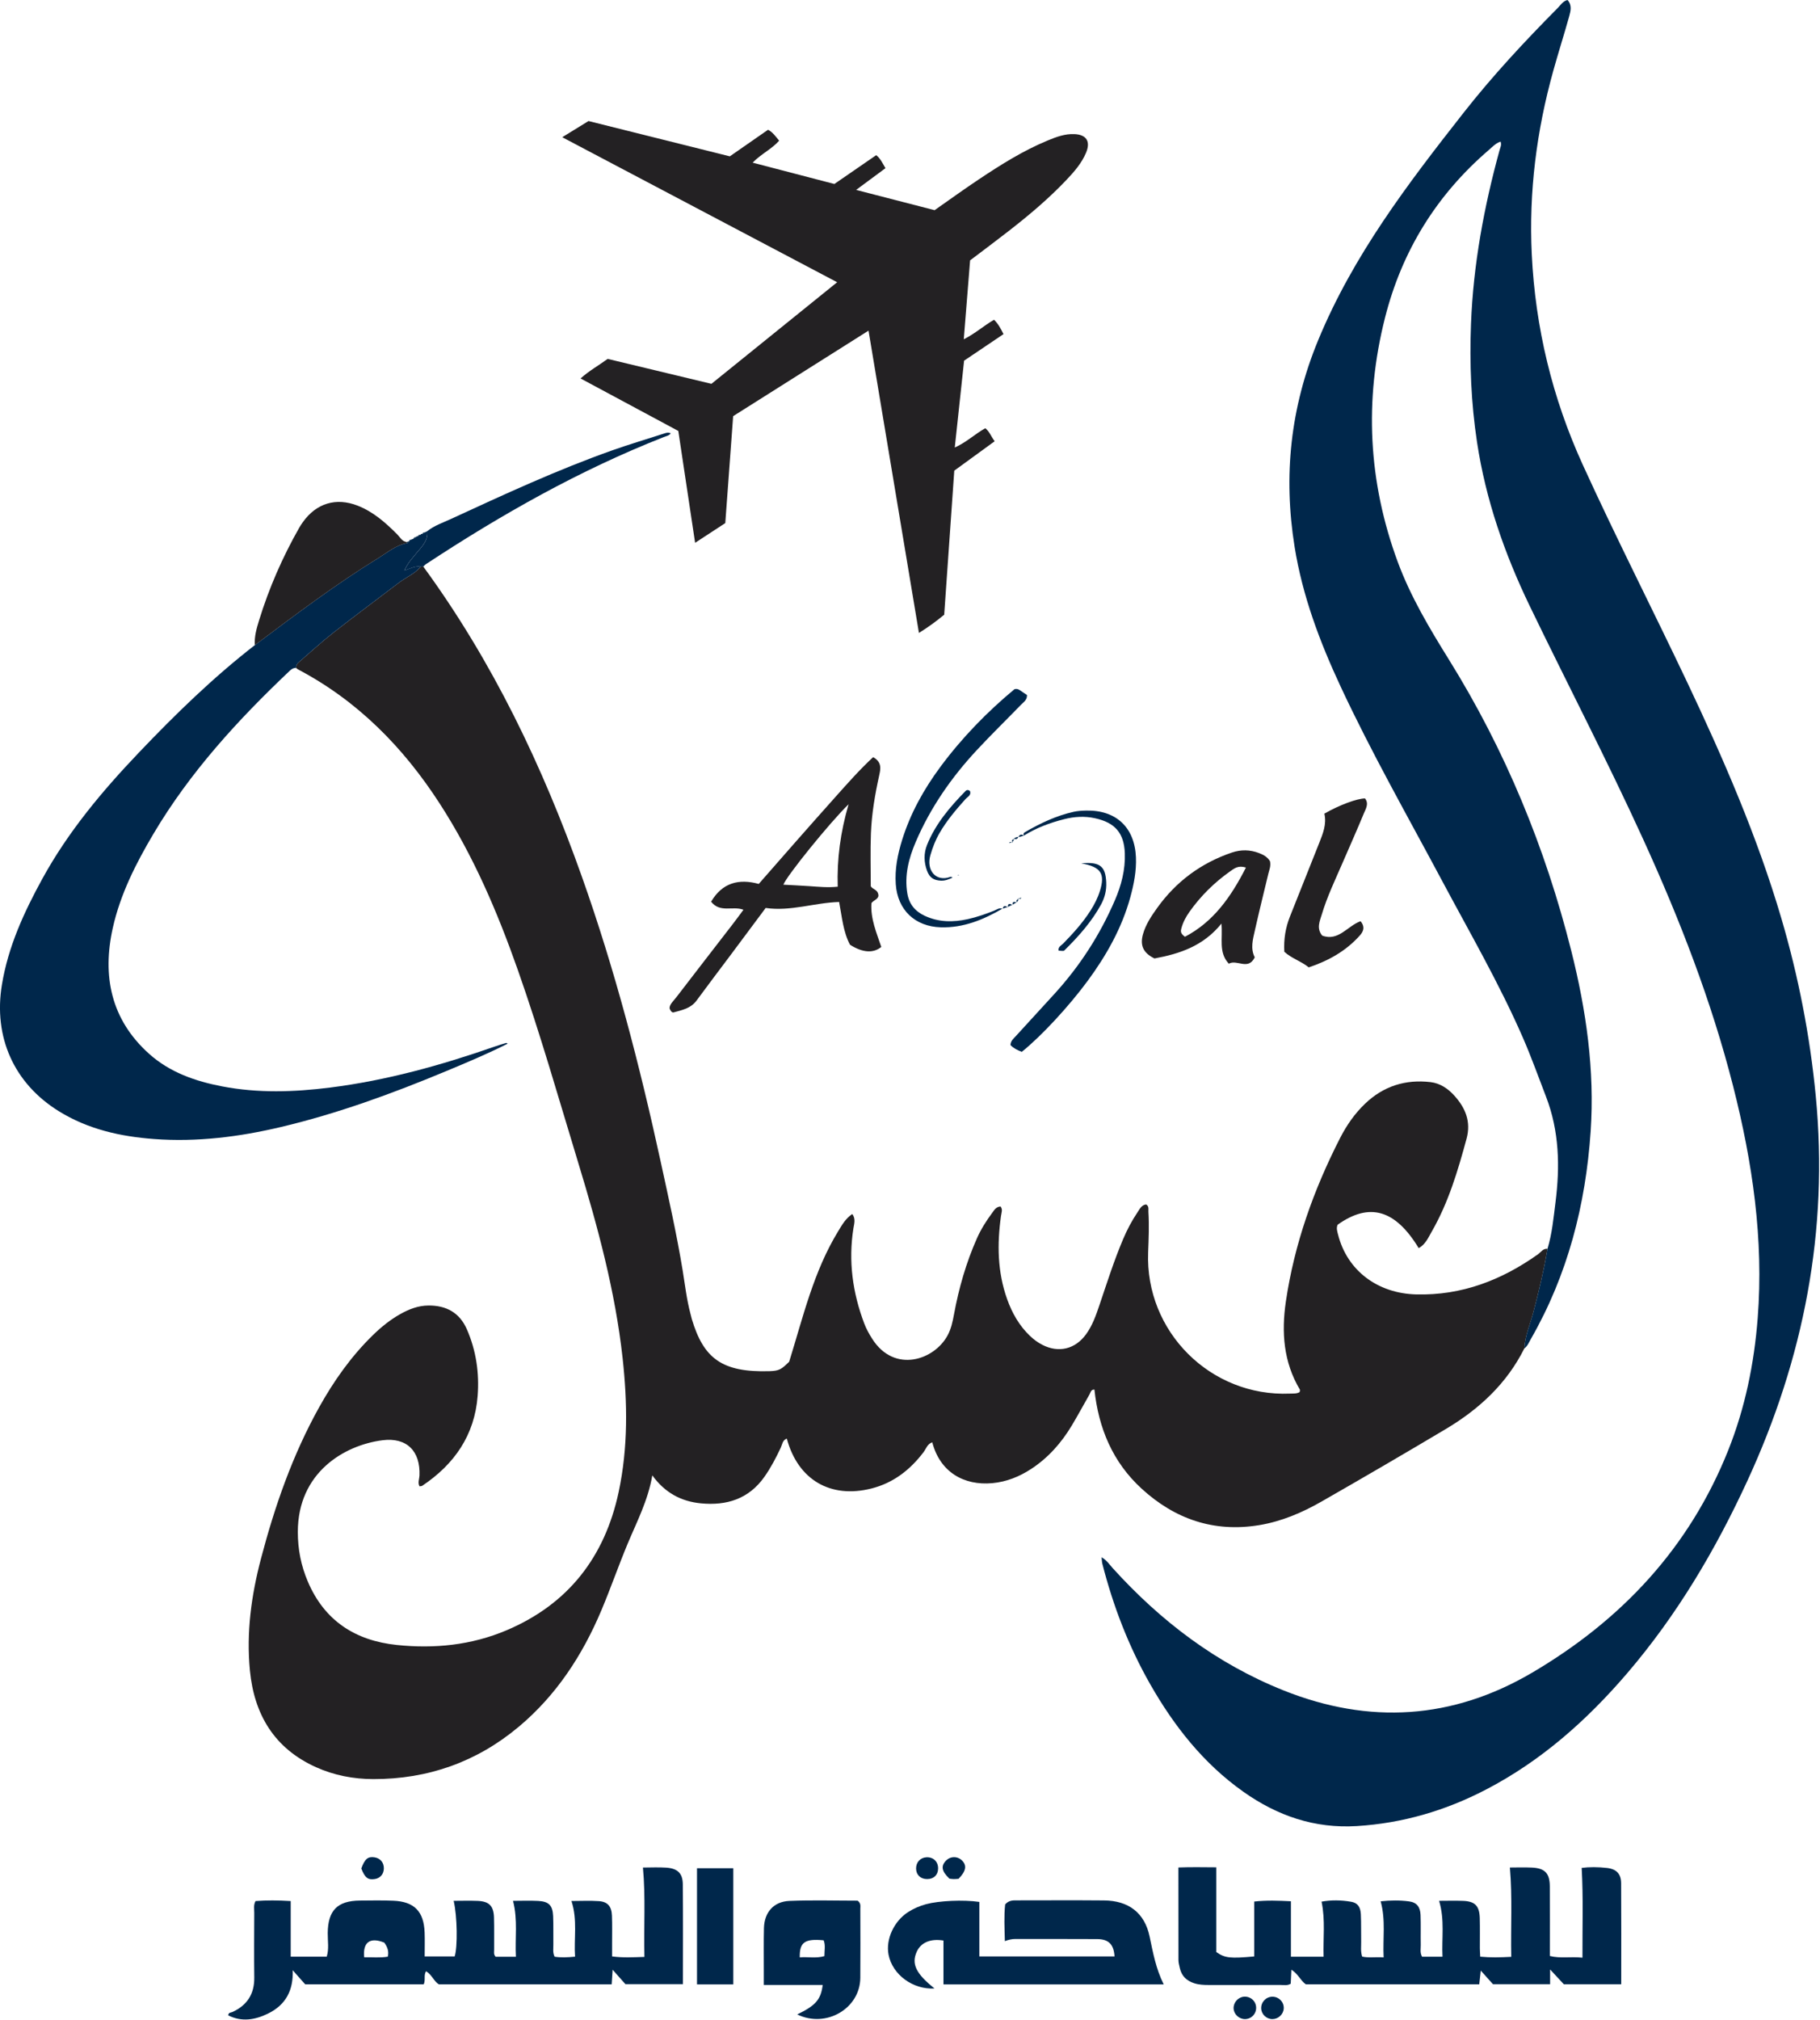 <svg width="1576" height="1748" viewBox="0 0 1576 1748" fill="none" xmlns="http://www.w3.org/2000/svg">
<g clip-path="url(#clip0_6026_2451)">
<path d="M1319.98 1166.91C1304.75 1197.41 1280.77 1219.52 1251.98 1236.67C1216.26 1257.93 1180.34 1278.87 1144.25 1299.5C1127.45 1309.1 1109.62 1316.68 1090.37 1319.85C1051.17 1326.31 1017.28 1314.65 988.42 1288.14C963.5 1265.25 951.25 1235.95 947.7 1202.51C944.56 1202.43 944.36 1205.14 943.36 1206.87C938.22 1215.81 933.35 1224.91 928.04 1233.74C919 1248.76 907.61 1261.65 892.8 1271.3C882.6 1277.95 871.5 1282.38 859.38 1283.51C834.6 1285.82 813.99 1273.88 807.28 1248.17C802.99 1249.56 801.93 1253.82 799.66 1256.79C788.01 1272.09 773.57 1283.33 754.68 1288.12C719.07 1297.15 690.93 1280.58 681.34 1244.97C677.55 1246.25 677.41 1250.05 676.09 1252.83C671.96 1261.57 667.53 1270.1 661.94 1278.03C648.37 1297.26 629.18 1303.15 606.86 1300.98C589.87 1299.32 575.79 1291.88 564.86 1276.78C561.12 1298.59 551.41 1316.99 543.44 1336.08C535.51 1355.1 528.76 1374.61 520.74 1393.6C504.34 1432.45 481.74 1467.13 449.12 1494.41C412.76 1524.82 370.54 1539.73 323.16 1539.62C306.04 1539.58 289.32 1536.38 273.66 1529.33C237.63 1513.12 220.11 1483.88 216.4 1445.61C213.21 1412.75 217.64 1380.53 226.01 1348.76C237.99 1303.26 253.38 1259.06 276.37 1217.82C289.07 1195.04 304.01 1173.87 322.76 1155.56C329.94 1148.55 337.66 1142.25 346.42 1137.31C354.03 1133.02 361.99 1129.86 370.94 1129.79C386.44 1129.66 398 1135.97 404.31 1150.44C412.32 1168.81 415.14 1188.22 413.61 1208.03C410.98 1242.03 393.45 1267.2 365.6 1285.81C365.1 1286.14 364.33 1286.08 363.28 1286.27C361.6 1283.19 363.11 1280 363.24 1276.93C364.13 1255.8 352.23 1243.74 331.28 1246.38C298.29 1250.55 257.89 1274.21 257.89 1325.78C257.89 1340.71 260.68 1354.84 266.47 1368.49C280.9 1402.57 307.64 1419.78 343.5 1423.54C376.08 1426.95 408.09 1423.75 438.52 1410.9C492.02 1388.3 523.69 1347.38 535.69 1291.28C543.91 1252.87 543.41 1213.93 539.1 1174.98C532.74 1117.51 517.71 1062.01 500.92 1006.93C483.85 950.94 467.86 894.61 448.4 839.37C430.67 789.05 409.76 740.19 380.64 695.22C349.15 646.6 309.66 606.44 257.93 579.23C257.35 578.93 256.88 578.41 256.36 578C256.41 576.27 256.91 574.69 258.24 573.54C268.52 564.68 278.53 555.47 289.2 547.1C307.67 532.61 326.59 518.69 345.24 504.42C351.51 499.62 359.13 496.67 364.32 490.41C365.06 490.38 365.81 490.35 366.55 490.33C426.61 572.44 469.93 663.12 503.85 758.61C532.51 839.3 553.96 921.99 572.16 1005.57C578.95 1036.76 585.96 1067.92 591.14 1099.43C593.19 1111.89 594.58 1124.47 597.84 1136.72C598.27 1138.33 598.61 1139.96 599.08 1141.55C609.2 1175.34 624.93 1187.87 666.43 1186.61C674.84 1186.35 676.73 1184.91 683.37 1178.44C695.43 1139.69 704.52 1100.28 725.83 1065.47C729.09 1060.15 732.15 1054.52 738.02 1050.61C741.14 1054.8 739.63 1059.01 738.99 1063.08C734.53 1091.39 738.31 1118.77 748.39 1145.38C750.14 1150 752.61 1154.44 755.28 1158.62C774.51 1188.81 809.16 1177 820.61 1155.53C823.65 1149.83 824.94 1143.72 826.09 1137.49C830.27 1114.84 836.57 1092.83 845.92 1071.73C849.45 1063.77 854.07 1056.47 859.25 1049.52C860.97 1047.22 862.42 1044.36 866.4 1044.07C868.49 1046.65 867.19 1049.46 866.79 1052.29C863.37 1076.65 863.7 1100.76 872.1 1124.26C876.41 1136.32 882.57 1147.24 891.97 1156.17C895.14 1159.18 898.61 1161.74 902.46 1163.74C916.65 1171.08 931 1167.64 940.43 1154.71C946 1147.07 949.06 1138.24 952.05 1129.42C958.55 1110.2 964.68 1090.85 972.62 1072.16C976.01 1064.18 980.04 1056.52 984.88 1049.33C986.82 1046.46 988.36 1042.85 992.44 1042.32C995.22 1043.97 994.31 1046.54 994.45 1048.69C995.16 1060.34 994.69 1071.99 994.22 1083.65C991.49 1152.31 1048.31 1208.92 1116.92 1206.02C1119.82 1205.9 1122.85 1206.25 1125.4 1204.72C1125.51 1203.78 1125.86 1202.99 1125.61 1202.57C1111.4 1178.75 1109.55 1152.91 1113.48 1126.28C1120.84 1076.43 1137.55 1029.61 1160.4 984.91C1166.01 973.94 1173.01 963.78 1182.04 955.15C1198.02 939.88 1217.06 933.91 1238.8 936.47C1247.08 937.44 1253.88 942.1 1259.27 948.05C1268.85 958.61 1274.01 970.48 1269.93 985.49C1262.4 1013.16 1254.31 1040.56 1239.91 1065.61C1236.85 1070.92 1234.41 1076.89 1228.51 1080.14C1208.25 1046.73 1185.84 1040.35 1158.33 1059.84C1156.94 1062.76 1157.98 1065.68 1158.7 1068.54C1166.51 1099.32 1192.66 1119.36 1226.52 1120.19C1265.67 1121.15 1300.2 1107.91 1331.71 1085.51C1334.31 1083.66 1336.14 1080.32 1340.05 1080.7C1336.95 1099.17 1332.6 1117.36 1327.83 1135.46C1325.08 1145.91 1320.58 1155.95 1320 1166.94L1319.98 1166.91Z" fill="#232123"/>
<path d="M1319.98 1166.91C1320.56 1155.91 1325.06 1145.88 1327.81 1135.43C1332.58 1117.33 1336.94 1099.14 1340.03 1080.67C1344.01 1067.56 1345.26 1053.96 1346.96 1040.48C1350.89 1009.43 1350.25 978.81 1338.73 948.98C1332.14 931.92 1326 914.68 1318.68 897.91C1298.28 851.18 1272.73 807.14 1248.75 762.23C1218.98 706.48 1187.65 651.5 1160.9 594.17C1142.83 555.46 1127.85 515.67 1121.04 473.25C1111.17 411.76 1117.35 352.74 1141.45 294.39C1171.8 220.88 1219.11 159.01 1267.43 97.49C1292.55 65.51 1320.28 35.75 1348.92 6.88C1351.42 4.36 1353.35 0.97 1357.37 0C1361.4 4.38 1360.12 9.47 1358.81 14.16C1354.42 29.85 1349.47 45.39 1345.09 61.08C1330.57 113.08 1323.8 166.07 1326.41 220.05C1329.49 283.57 1344.15 344.34 1370.59 402.27C1399.48 465.54 1431.13 527.47 1460.93 590.29C1492.46 656.78 1521.78 724.15 1542.59 794.92C1557.36 845.17 1567.31 896.28 1572.33 948.47C1583.55 1065.1 1561.9 1175.74 1513.07 1281.58C1485.48 1341.39 1452.15 1397.67 1409.16 1447.87C1374.2 1488.69 1334.55 1523.9 1286.51 1548.82C1251.53 1566.97 1214.52 1577.82 1175 1580.27C1138.41 1582.53 1106.14 1571.42 1076.7 1550.6C1042.28 1526.26 1016.85 1494.01 996.15 1457.79C977.38 1424.95 963.94 1389.93 954.57 1353.32C954.17 1351.75 954.16 1350.08 953.88 1347.67C958.39 1350.18 960.67 1353.89 963.47 1356.99C1005.18 1403.05 1053.58 1439.78 1111.63 1462.94C1185.68 1492.48 1257.76 1488 1326.52 1447.64C1404 1402.16 1462.81 1339.54 1496.49 1255.15C1511.16 1218.4 1518.99 1180.09 1522.05 1140.68C1527.34 1072.46 1517.54 1005.87 1500.79 940.05C1482.02 866.3 1454.54 795.67 1423 726.55C1391.92 658.43 1357.3 592.02 1324.74 524.61C1302.9 479.39 1286.56 432.54 1279.01 382.69C1273.85 348.62 1272.45 314.44 1273.79 280.11C1275.77 228.98 1285.04 179.01 1298.57 129.76C1299.18 127.55 1300.45 125.45 1299.41 122.54C1295.21 123.89 1292.35 127.1 1289.23 129.78C1243.87 168.71 1213.9 217.3 1199.28 275.16C1181.23 346.56 1184.82 417.07 1210.31 486.16C1221.41 516.25 1237.87 543.8 1254.74 570.93C1303.48 649.32 1338.17 733.57 1360.64 822.93C1373.53 874.17 1381.01 926.19 1377.4 979.15C1373.07 1042.66 1357.57 1103.16 1325.61 1158.8C1323.98 1161.64 1322.8 1164.86 1319.98 1166.91Z" fill="#00274B"/>
<path d="M752.09 286.14C712.39 311.2 673.65 335.65 634.86 360.13C632.58 391.07 630.34 421.56 628.05 452.68C619.93 457.98 611.64 463.38 601.92 469.73C596.97 436.77 592.2 405.06 587.37 372.94C559.33 357.89 531.27 342.83 502.73 327.52C510.16 320.85 518.31 316.33 526.2 310.59C555.74 317.68 585.44 324.81 616.05 332.16C651.65 303.42 687.6 274.39 724.92 244.25C645.39 202.32 566.86 160.92 486.87 118.75C495.11 113.68 502.07 109.4 509.62 104.75C550.2 114.88 591.09 125.09 631.97 135.3C643.28 127.44 654.18 119.87 665.08 112.3C669.29 114.48 671.65 118.15 674.69 121.73C668.33 129 659.32 133.04 651.71 140.75C675.78 147.03 698.86 153.05 722.5 159.22C734.43 151.01 746.44 142.74 758.75 134.27C762.33 137.12 764.09 141 766.76 145.54C758.82 151.42 750.92 157.26 741.34 164.35C765.09 170.48 787.3 176.2 809.31 181.88C822.29 172.81 834.68 163.84 847.4 155.36C866.51 142.62 885.94 130.37 907.27 121.56C914.66 118.51 922.19 115.68 930.4 116.06C940.86 116.54 944.54 122.44 940.44 132.2C936.63 141.26 930.24 148.54 923.59 155.57C908.22 171.83 891.12 186.17 873.5 199.89C862.49 208.47 851.29 216.79 840.04 225.32C838.25 247.63 836.48 269.83 834.57 293.62C844.4 288.66 851.76 281.95 860.79 276.72C864.29 280.15 866.58 284.29 868.96 289.15C857.38 296.95 846.14 304.52 834.84 312.13C832.17 336.94 829.55 361.36 826.77 387.29C837.05 382.67 844.37 375.46 853.21 370.59C856.86 373.43 858.15 377.71 861.33 381.85C849.52 390.44 838.01 398.81 826.34 407.3C823.44 448.84 820.53 490.32 817.62 531.98C810.97 537.46 804.1 542.56 795.74 547.72C781.16 460.37 766.73 373.84 752.09 286.13V286.14Z" fill="#232123"/>
<path d="M364.3 490.41C359.11 496.67 351.49 499.62 345.22 504.42C326.57 518.69 307.65 532.61 289.18 547.1C278.51 555.47 268.51 564.68 258.22 573.54C256.89 574.69 256.4 576.27 256.34 578C254.22 577.96 252.62 578.86 251.07 580.33C206.15 622.82 164.57 668.13 132.86 721.63C117.71 747.19 104.23 773.75 97.71 802.86C88.36 844.64 96.04 882.42 129.25 912.09C147.13 928.06 169.15 935.7 192.34 940.15C223.43 946.12 254.66 945.1 285.86 941.17C334.94 934.99 382.3 921.78 428.88 905.52C431.98 904.44 435.14 903.51 438.28 902.57C438.51 902.5 438.87 902.83 439.62 903.2C421.89 912.12 403.88 919.65 385.87 927.15C339.47 946.46 292.34 963.68 243.34 975.29C207.2 983.85 170.61 988.47 133.42 985.71C104.27 983.55 76.19 977.28 50.9 961.61C12.04 937.53 -5.8 897.44 1.65 852.19C7.09 819.12 20.81 789.36 36.73 760.36C59.03 719.73 88.48 684.62 120.3 651.24C151.82 618.16 184.49 586.37 220.64 558.31C255.62 532.1 290.52 505.75 327.78 482.83C335.55 478.05 342.79 471.83 352.21 470.04C353.29 469.96 353.84 469.3 354.11 468.32L354.21 468.27C354.85 467.84 355.48 467.4 356.12 466.97C356.73 466.72 357.34 466.47 357.94 466.21C358.67 465.76 359.4 465.3 360.13 464.85C360.49 464.21 361.03 463.98 361.74 464.15C362.54 463.68 363.35 463.2 364.15 462.73C364.43 462.12 364.9 461.91 365.55 462.1C366.42 461.62 367.29 461.14 368.16 460.65C368.76 460.32 369.36 459.99 369.95 459.65C370.89 468.23 364.78 473.47 360.18 479.17C356.76 483.42 353 487.3 350.2 493.68C355.56 491.95 359.64 489.47 364.28 490.39L364.3 490.41Z" fill="#00274B"/>
<path d="M1354.14 1717.13C1350.94 1713.68 1347.18 1709.63 1342.29 1704.36V1717.14H1292.83C1289.82 1713.78 1286.55 1710.13 1282.26 1705.34C1281.75 1709.93 1281.37 1713.29 1280.93 1717.23H1130.79C1126.37 1714.31 1124.19 1708.21 1118.25 1704.58C1118.04 1709.11 1117.86 1712.94 1117.68 1716.69C1114.75 1718.54 1111.67 1717.76 1108.75 1717.77C1088.1 1717.84 1067.45 1717.8 1046.81 1717.79C1042.48 1717.79 1038.2 1717.64 1033.99 1716.26C1027.42 1714.12 1023.16 1709.96 1021.65 1703.17C1021.15 1700.9 1020.47 1698.6 1020.46 1696.31C1020.38 1670.03 1020.41 1643.75 1020.41 1616.1C1031.14 1615.68 1041.55 1615.89 1053.21 1615.96V1689.29C1060.74 1694.53 1065.17 1694.98 1086.06 1693.1V1645.58C1096.99 1644.39 1106.86 1644.8 1117.85 1645.34V1693.33H1146.14C1145.64 1677.41 1147.77 1661.92 1144.38 1645.66C1152.61 1644.19 1161.37 1644.27 1170.03 1645.78C1175.58 1646.75 1178.1 1650.21 1178.41 1656.6C1178.79 1664.58 1178.53 1672.58 1178.69 1680.57C1178.77 1684.52 1178.07 1688.53 1179.54 1693.22C1185.09 1694.5 1190.94 1693.44 1198.14 1693.92C1197.31 1677.63 1200.08 1661.9 1195.56 1645.38C1203.89 1644.49 1212.1 1644.38 1220.21 1645.46C1226.73 1646.33 1229.85 1650.19 1230.11 1657.21C1230.43 1665.86 1230.13 1674.53 1230.29 1683.18C1230.35 1686.42 1229.43 1689.81 1231.44 1693.34H1249.11C1248.31 1677.4 1251.17 1661.59 1246.16 1644.96C1253.28 1644.96 1260.14 1644.74 1266.98 1645.01C1277.28 1645.41 1281.09 1649.36 1281.39 1659.98C1281.63 1668.63 1281.43 1677.3 1281.47 1685.96C1281.48 1688.24 1281.66 1690.51 1281.79 1693.3C1290.67 1694.16 1299.14 1693.95 1308.64 1693.44C1308.11 1667.52 1309.71 1642.11 1307.46 1616.13C1313.22 1616.13 1319.86 1615.87 1326.48 1616.19C1337.78 1616.73 1341.96 1621.09 1342.03 1632.39C1342.15 1652.35 1342.06 1672.3 1342.06 1692.71C1351.2 1695.01 1360.07 1693.07 1370.31 1694.17C1370.19 1667.99 1371.08 1642.63 1369.64 1616.47C1376.02 1615.61 1383.88 1615.62 1391.6 1616.53C1399.83 1617.5 1403.73 1621.72 1403.79 1629.69C1403.99 1658.63 1403.87 1687.56 1403.87 1717.15H1354.15L1354.14 1717.13Z" fill="#00274B"/>
<path d="M264.28 1717.23C260.82 1713.32 257.15 1709.19 253.48 1705.05C254.11 1722.51 247.38 1735.14 231.93 1742.62C220.77 1748.02 209.35 1749.97 197.6 1744.08C197.87 1741.4 199.95 1741.78 201.17 1741.23C214.02 1735.37 220.36 1725.59 220.18 1711.32C219.95 1692.67 220.08 1674.02 220.17 1655.36C220.19 1652.12 219.37 1648.75 221.27 1645.16C230.95 1644.4 240.81 1644.51 251.74 1645.16V1693.31H282.92C285 1686.7 283.73 1679.73 283.79 1672.89C283.96 1653.35 292.12 1644.91 311.62 1644.74C321.28 1644.66 330.95 1644.48 340.59 1644.88C358.76 1645.63 367.03 1654.13 367.7 1672.44C367.94 1679.08 367.74 1685.74 367.74 1693.1H393.71C396.35 1684.91 396.01 1658.39 392.84 1644.97C399.9 1644.97 406.82 1644.73 413.73 1645.03C423.55 1645.45 427.45 1649.39 427.76 1659.34C428.05 1668.66 427.8 1677.99 427.89 1687.32C427.91 1689.22 427.26 1691.33 429.21 1693.39H446.75C445.84 1677.43 448.56 1661.7 444.24 1644.98C451.64 1644.98 458.82 1644.68 465.98 1645.05C475.22 1645.53 478.55 1648.87 478.96 1658.07C479.33 1666.38 479.03 1674.72 479.16 1683.05C479.21 1686.33 478.48 1689.71 480.25 1693.33C485.57 1694.16 491.09 1693.97 497.96 1693.29C496.85 1677.43 500.25 1661.64 494.84 1645.11C502.94 1645.11 510.79 1644.69 518.58 1645.23C526.19 1645.76 529.61 1649.77 529.9 1657.77C530.2 1665.75 530.01 1673.76 530.02 1681.75C530.02 1685.36 530.02 1688.97 530.02 1693.08C539.43 1694.33 548.2 1693.82 558.02 1693.51C557.35 1667.39 559.16 1641.97 556.74 1616.16C562.99 1616.16 569.98 1615.78 576.92 1616.25C586.7 1616.91 591.18 1621.13 591.27 1630.63C591.55 1659.22 591.37 1687.82 591.37 1717.1H541.59C538.62 1713.75 535.18 1709.88 530.5 1704.6C530.16 1709.86 529.94 1713.3 529.68 1717.26H380.05C375.88 1714.89 374.01 1708.87 368.92 1705.89C366.72 1709.53 368.67 1713.37 366.92 1717.22H264.27L264.28 1717.23ZM332.76 1681.13C320.43 1676.17 314.06 1680.77 315.35 1693.82C322.17 1693.66 329.06 1694.45 335.82 1693.3C336.85 1688.71 335.6 1685.05 332.76 1681.14V1681.13Z" fill="#00274B"/>
<path d="M816.98 1717.28V1679.34C805.75 1677.44 797.4 1681.1 793.84 1689.01C789.09 1699.59 793.14 1707.96 809.24 1720.83C790.51 1721.93 772.73 1708.84 769.41 1691.49C766.88 1678.28 774.08 1662.59 786.4 1654.68C791.18 1651.61 796.37 1649.39 801.86 1647.89C812.95 1644.88 834.25 1643.88 848.07 1645.91V1693.09H965.12C964.46 1682.79 960.18 1678.15 950.11 1678.08C926.47 1677.91 902.83 1678.06 879.19 1677.99C876.26 1677.99 873.47 1678.59 870.14 1679.85C869.86 1668.5 869.31 1657.97 870.4 1648.08C873.75 1644.24 877.52 1644.57 881.14 1644.57C906.11 1644.56 931.08 1644.41 956.05 1644.63C977.2 1644.82 991.12 1655.25 995.46 1675.74C998.41 1689.7 1000.89 1703.65 1007.71 1717.28H816.98Z" fill="#00274B"/>
<path d="M754.04 767.01C755.67 769.65 759.59 769.75 760.47 773.63C761.66 777.98 756.67 778.74 754.6 781.55C753.69 795.12 759.12 807.44 763.14 819.49C756.02 825.23 746.84 824.38 736.06 817.6C730.16 806.54 729.15 793.84 726.63 780.57C705.25 781.18 684.69 788.91 663.02 785.75C652.91 799.31 643.01 812.621 633.08 825.901C623.12 839.221 613.03 852.45 603.19 865.86C598.21 872.66 590.68 874.1 583.37 876.1C582.2 876.42 580.83 875.46 579.82 872.61C579.69 869.2 583.18 866.25 585.69 862.97C601.89 841.84 618.22 820.82 634.49 799.74C637.51 795.83 640.41 791.84 643.79 787.31C634.57 783.73 623.63 790.32 615.79 780.32C625.34 764.05 639.61 760.151 657.02 764.951C668.3 752.081 679 739.82 689.77 727.61C700.78 715.13 711.81 702.66 722.91 690.25C733.69 678.19 744.39 666.05 756.09 655.23C763.82 659.59 762.57 665.421 761.36 670.891C757.69 687.481 754.83 704.21 754.16 721.16C753.56 736.44 754.03 751.75 754.03 767L754.04 767.01ZM734.83 695.99C718.43 711.96 681.21 757.96 678.34 765.6C686.04 766.03 693.59 766.361 701.12 766.891C708.96 767.441 716.8 768.23 725.42 767.36C724.69 743.36 727.7 720.51 734.82 696L734.83 695.99Z" fill="#232123"/>
<path d="M352.22 470.05C342.8 471.84 335.56 478.06 327.79 482.84C290.52 505.76 255.62 532.11 220.65 558.32C220.14 550.88 222.19 543.81 224.33 536.88C232.94 508.9 244.61 482.22 259.07 456.78C260.05 455.05 261.16 453.39 262.31 451.78C273.91 435.52 291 430.33 309.58 437.55C323.2 442.84 333.84 452.28 343.98 462.44C346.47 464.94 348.11 468.66 352.32 469.03C352.26 469.37 352.23 469.71 352.23 470.06L352.22 470.05Z" fill="#232123"/>
<path d="M690.33 1743.3C706.38 1735.52 710.83 1730.4 712.41 1717.74H661.41C661.41 1712.96 661.41 1708.76 661.41 1704.56C661.43 1692.57 661.24 1680.58 661.53 1668.6C661.86 1654.94 669.9 1645.6 683.59 1645.04C703.49 1644.23 723.45 1644.83 742.67 1644.83C745.67 1647.07 744.99 1649.57 744.99 1651.78C745.04 1671.76 745.15 1691.73 744.97 1711.71C744.73 1738.06 715.48 1755.43 690.34 1743.29L690.33 1743.3ZM692.55 1693.91C699.6 1693.29 706.71 1694.94 713.88 1692.82C713.84 1687.96 714.96 1683.41 713.22 1679.13C696.91 1677.56 692.22 1680.82 692.55 1693.91Z" fill="#00274B"/>
<path d="M1099.73 745.27C1100.63 749.55 1099.15 752.62 1098.37 755.84C1094.38 772.32 1090.33 788.79 1086.6 805.34C1084.86 813.06 1082.64 820.92 1086.54 828.46C1080.83 840.18 1071.22 829.95 1064.07 833.99C1054.89 824.1 1059.04 812.22 1057.67 799.29C1041.94 818.79 1021.4 825.43 999.72 829.45C990.1 824.79 986.97 818.29 989.75 808.45C992.14 799.98 997 792.74 1002.04 785.72C1018.44 762.85 1040.05 746.86 1066.71 737.8C1074.53 735.14 1082.4 735.24 1090.16 738.22C1093.93 739.67 1097.44 741.48 1099.72 745.28L1099.73 745.27ZM1078.9 750.78C1072.15 748.64 1068.74 751.58 1065.32 753.98C1051.59 763.64 1039.8 775.29 1030.07 788.98C1026.98 793.33 1024.45 798 1023.03 803.22C1022.39 805.57 1021.89 807.78 1026.11 810.65C1050.61 797.88 1065.91 776.3 1078.9 750.77V750.78Z" fill="#232123"/>
<path d="M1146.8 704.13C1159.76 696.66 1175.14 691.01 1182.01 690.95C1185.59 695.56 1182.65 699.94 1180.98 703.98C1175.03 718.4 1168.65 732.64 1162.46 746.96C1156.13 761.58 1149.2 775.97 1144.62 791.27C1142.89 797.06 1139.75 803.3 1144.92 809.65C1159.04 814.98 1167.03 801.07 1178.17 797.22C1182.41 802.38 1180.38 806.36 1177.52 809.57C1165.51 823.03 1150.36 831.45 1133.3 837.16C1126.4 831.61 1118.19 829.3 1112.13 823.63C1111.53 812.89 1113.15 802.85 1117.02 793.15C1125.52 771.89 1133.97 750.61 1142.42 729.32C1145.61 721.28 1148.89 713.24 1146.81 704.13H1146.8Z" fill="#232123"/>
<path d="M886.86 723.27C885.98 721.96 886.09 720.99 887.58 720.13C900.84 712.42 914.62 705.92 929.66 702.54C933.2 701.75 936.92 701.54 940.56 701.46C966.48 700.92 982.59 716.06 983.65 741.95C984.13 753.7 981.9 765.1 978.81 776.36C971.5 803.04 958.18 826.65 941.9 848.77C925.67 870.81 901.81 896.61 884.82 910.25C881.24 908.96 877.79 907.22 875 904.41C875.11 900.82 877.56 898.91 879.52 896.77C890.73 884.48 902 872.25 913.21 859.96C935.14 835.92 952.56 808.91 965.43 779.06C970.99 766.18 974.54 752.68 974.02 738.4C973.38 720.85 965.48 711.87 948.2 708.1C939.13 706.12 930.28 706.69 921.55 708.9C909.32 712 897.49 716.33 886.71 723.1L886.85 723.27H886.86Z" fill="#00274B"/>
<path d="M868.08 786.33C851.54 795.94 834.27 803.07 814.65 802.49C792.29 801.83 777.25 787.48 775.68 765.25C774.75 752.1 777.28 739.45 781.16 726.97C788.34 703.84 799.95 683.02 814.3 663.65C833.01 638.38 854.81 616.09 878.44 596.43C881.42 595.65 882.89 597.19 884.53 598.26C886.18 599.33 887.8 600.44 889.3 601.45C889.54 605.74 886.38 607.57 884.16 609.86C871.41 623 858.28 635.78 845.82 649.18C823.92 672.72 805.71 698.86 793.01 728.51C786.95 742.66 783.06 757.37 785.69 773.15C787.27 782.61 792.51 788.73 800.94 792.62C812.97 798.17 825.42 798.2 838.05 795.42C845.85 793.7 853.37 791.05 860.8 788.11C863.19 787.16 865.4 785.2 868.29 786.54L868.1 786.32L868.08 786.33Z" fill="#00274B"/>
<path d="M603.56 1717.29V1616.76H634.99V1717.29H603.56Z" fill="#00274B"/>
<path d="M364.3 490.41C359.66 489.5 355.58 491.97 350.22 493.7C353.03 487.32 356.78 483.43 360.2 479.19C364.8 473.49 370.91 468.25 369.97 459.67C376.02 454.83 383.33 452.41 390.23 449.23C436.39 427.97 482.51 406.59 530.49 389.62C544.88 384.53 559.54 380.19 574.08 375.49C576.28 374.78 578.44 373.76 580.84 375.03C579.35 377.05 576.99 377.38 574.93 378.18C501.91 406.88 434.06 445.29 368.69 488.31C367.88 488.84 367.24 489.65 366.53 490.33C365.79 490.36 365.04 490.39 364.3 490.41Z" fill="#00274B"/>
<path d="M840.01 684.69C841.19 688.24 837.78 689.62 835.99 691.6C827.75 700.77 819.82 710.15 813.6 720.87C810.07 726.95 807.59 733.36 805.64 740.13C801.91 753.06 810.38 763.54 823.04 758.82C823.49 758.65 824.2 759.19 824.91 759.44C821.65 760.92 818.52 762.3 814.86 762.14C808.56 761.87 804.95 759.52 802.77 753.62C800.01 746.16 799.81 738.49 802.76 731.16C810.1 712.91 822.63 698.26 836.21 684.42C837.11 683.5 838.6 683.34 840.02 684.69H840.01Z" fill="#00274B"/>
<path d="M936.24 747.16C952.58 745.58 957.32 749.74 957.93 763.56C958.24 770.46 956.67 776.83 953.44 782.74C945.22 797.8 933.9 810.45 921.76 822.41C921.1 823.06 921.05 823.02 916.69 822.68C916.06 819.38 919.01 818.22 920.67 816.52C929.3 807.69 937.56 798.58 944.24 788.13C947.66 782.77 950.53 777.2 952.43 771.1C957.09 756.2 953.54 750.17 936.23 747.15L936.24 747.16Z" fill="#00274B"/>
<path d="M1101.84 1747.32C1096.67 1747.33 1092.29 1743.19 1092.11 1738.11C1091.91 1732.57 1096.34 1727.95 1101.86 1727.94C1107.43 1727.94 1111.92 1732.59 1111.64 1738.08C1111.39 1743.15 1106.98 1747.3 1101.84 1747.32Z" fill="#00274B"/>
<path d="M1087.73 1737.14C1087.99 1742.73 1083.56 1747.35 1077.97 1747.31C1072.84 1747.28 1068.38 1743.04 1068.21 1738.04C1068.04 1732.96 1072.05 1728.4 1077.09 1727.94C1082.68 1727.43 1087.48 1731.57 1087.73 1737.13V1737.14Z" fill="#00274B"/>
<path d="M312.87 1616.95C315.9 1608.68 318.6 1606.42 324.34 1607.32C329.39 1608.11 332.54 1611.95 332.39 1617.12C332.26 1621.85 329.24 1625.36 324.66 1626.11C318.64 1627.1 315.94 1625 312.86 1616.95H312.87Z" fill="#00274B"/>
<path d="M830.05 1625.91C828.36 1626.02 827.05 1626.19 825.75 1626.16C824.46 1626.13 823.17 1625.89 822.1 1625.77C815.31 1619.28 814.59 1614.78 819.37 1609.98C822.98 1606.36 828.87 1606.22 832.64 1609.67C837.44 1614.07 836.78 1619.03 830.05 1625.91Z" fill="#00274B"/>
<path d="M802.91 1626.14C797.2 1626.18 793.37 1622.6 793.27 1617.12C793.17 1611.66 796.93 1607.54 802.26 1607.28C808.18 1606.99 812.41 1611.05 812.34 1616.96C812.28 1622.58 808.67 1626.1 802.9 1626.14H802.91Z" fill="#00274B"/>
<path d="M876.87 783.11C876.42 779.09 879.25 781.09 880.88 780.9C880.86 780.89 880.61 780.72 880.61 780.72C879.3 781.46 878 782.21 876.69 782.95L876.87 783.11Z" fill="#00274B"/>
<path d="M876.69 782.95C875.34 783.62 873.99 784.279 872.61 784.919C872.59 784.889 872.76 785.099 872.76 785.099C872.55 781.299 874.7 782.22 876.84 783.09C876.86 783.11 876.69 782.95 876.69 782.95Z" fill="#00274B"/>
<path d="M868.28 786.55C868.81 783.2 870.73 784.01 872.75 785.08C872.77 785.1 872.59 784.9 872.62 784.93C871.12 785.42 869.6 785.87 868.09 786.33L868.29 786.55H868.28Z" fill="#00274B"/>
<path d="M881.6 777.88C882.46 777.52 883.31 777.16 884.27 776.76C883.8 779.08 882.18 777 881.35 777.66L881.6 777.88Z" fill="#00274B"/>
<path d="M828.83 757.19C829.58 757.09 829.88 757.01 830.18 757.03C830.28 757.03 830.36 757.28 830.45 757.41C830.05 757.36 829.65 757.3 828.83 757.19Z" fill="#00274B"/>
<path d="M876.6 728.79C875.73 729.07 874.87 729.36 873.95 729.66C874.45 727.36 876.07 730 876.82 728.98L876.6 728.8V728.79Z" fill="#00274B"/>
<path d="M881.7 723.98C881.24 726.8 879.27 726.09 877.48 725.8C877.49 725.81 877.75 726.031 877.75 726.031C878.83 724.751 880.32 724.391 881.89 724.201L881.7 723.98Z" fill="#00274B"/>
<path d="M886.72 723.1C885.05 723.37 883.55 724.651 881.71 723.991C881.71 723.991 881.9 724.211 881.9 724.201C883.15 721.911 884.84 721.811 886.84 723.251C886.86 723.281 886.72 723.1 886.72 723.1Z" fill="#00274B"/>
<path d="M364.17 462.74C363.37 463.21 362.56 463.69 361.76 464.16C362.2 463.07 363.02 462.63 364.17 462.74Z" fill="#00274B"/>
<path d="M360.14 464.86C359.41 465.31 358.68 465.77 357.95 466.22C358.33 465.2 359.03 464.69 360.14 464.86Z" fill="#00274B"/>
<path d="M356.12 466.98C355.48 467.41 354.85 467.85 354.21 468.28C354.5 467.34 355.09 466.83 356.12 466.98Z" fill="#00274B"/>
<path d="M352.22 470.05C352.22 469.7 352.26 469.36 352.31 469.02C352.91 468.79 353.52 468.56 354.12 468.33C353.85 469.31 353.3 469.97 352.22 470.05Z" fill="#00274B"/>
<path d="M368.18 460.66C367.31 461.14 366.44 461.62 365.57 462.11C366.07 460.96 367 460.58 368.18 460.66Z" fill="#00274B"/>
<path d="M881.35 777.66C882.31 778.99 881.31 779.8 880.58 780.7C880.6 780.72 880.85 780.89 880.87 780.9C879.27 779.45 880.69 778.73 881.61 777.89C881.59 777.87 881.35 777.66 881.35 777.66Z" fill="#00274B"/>
<path d="M876.82 728.98C875.68 727.52 876.62 726.75 877.77 726.05C877.76 726.04 877.5 725.82 877.48 725.81C878.41 727.17 877.19 727.88 876.57 728.78C876.59 728.8 876.82 728.98 876.82 728.98Z" fill="#00274B"/>
</g>
<defs>
<clipPath id="clip0_6026_2451">
<rect width="1575.23" height="1747.68" fill="white"/>
</clipPath>
</defs>
</svg>
